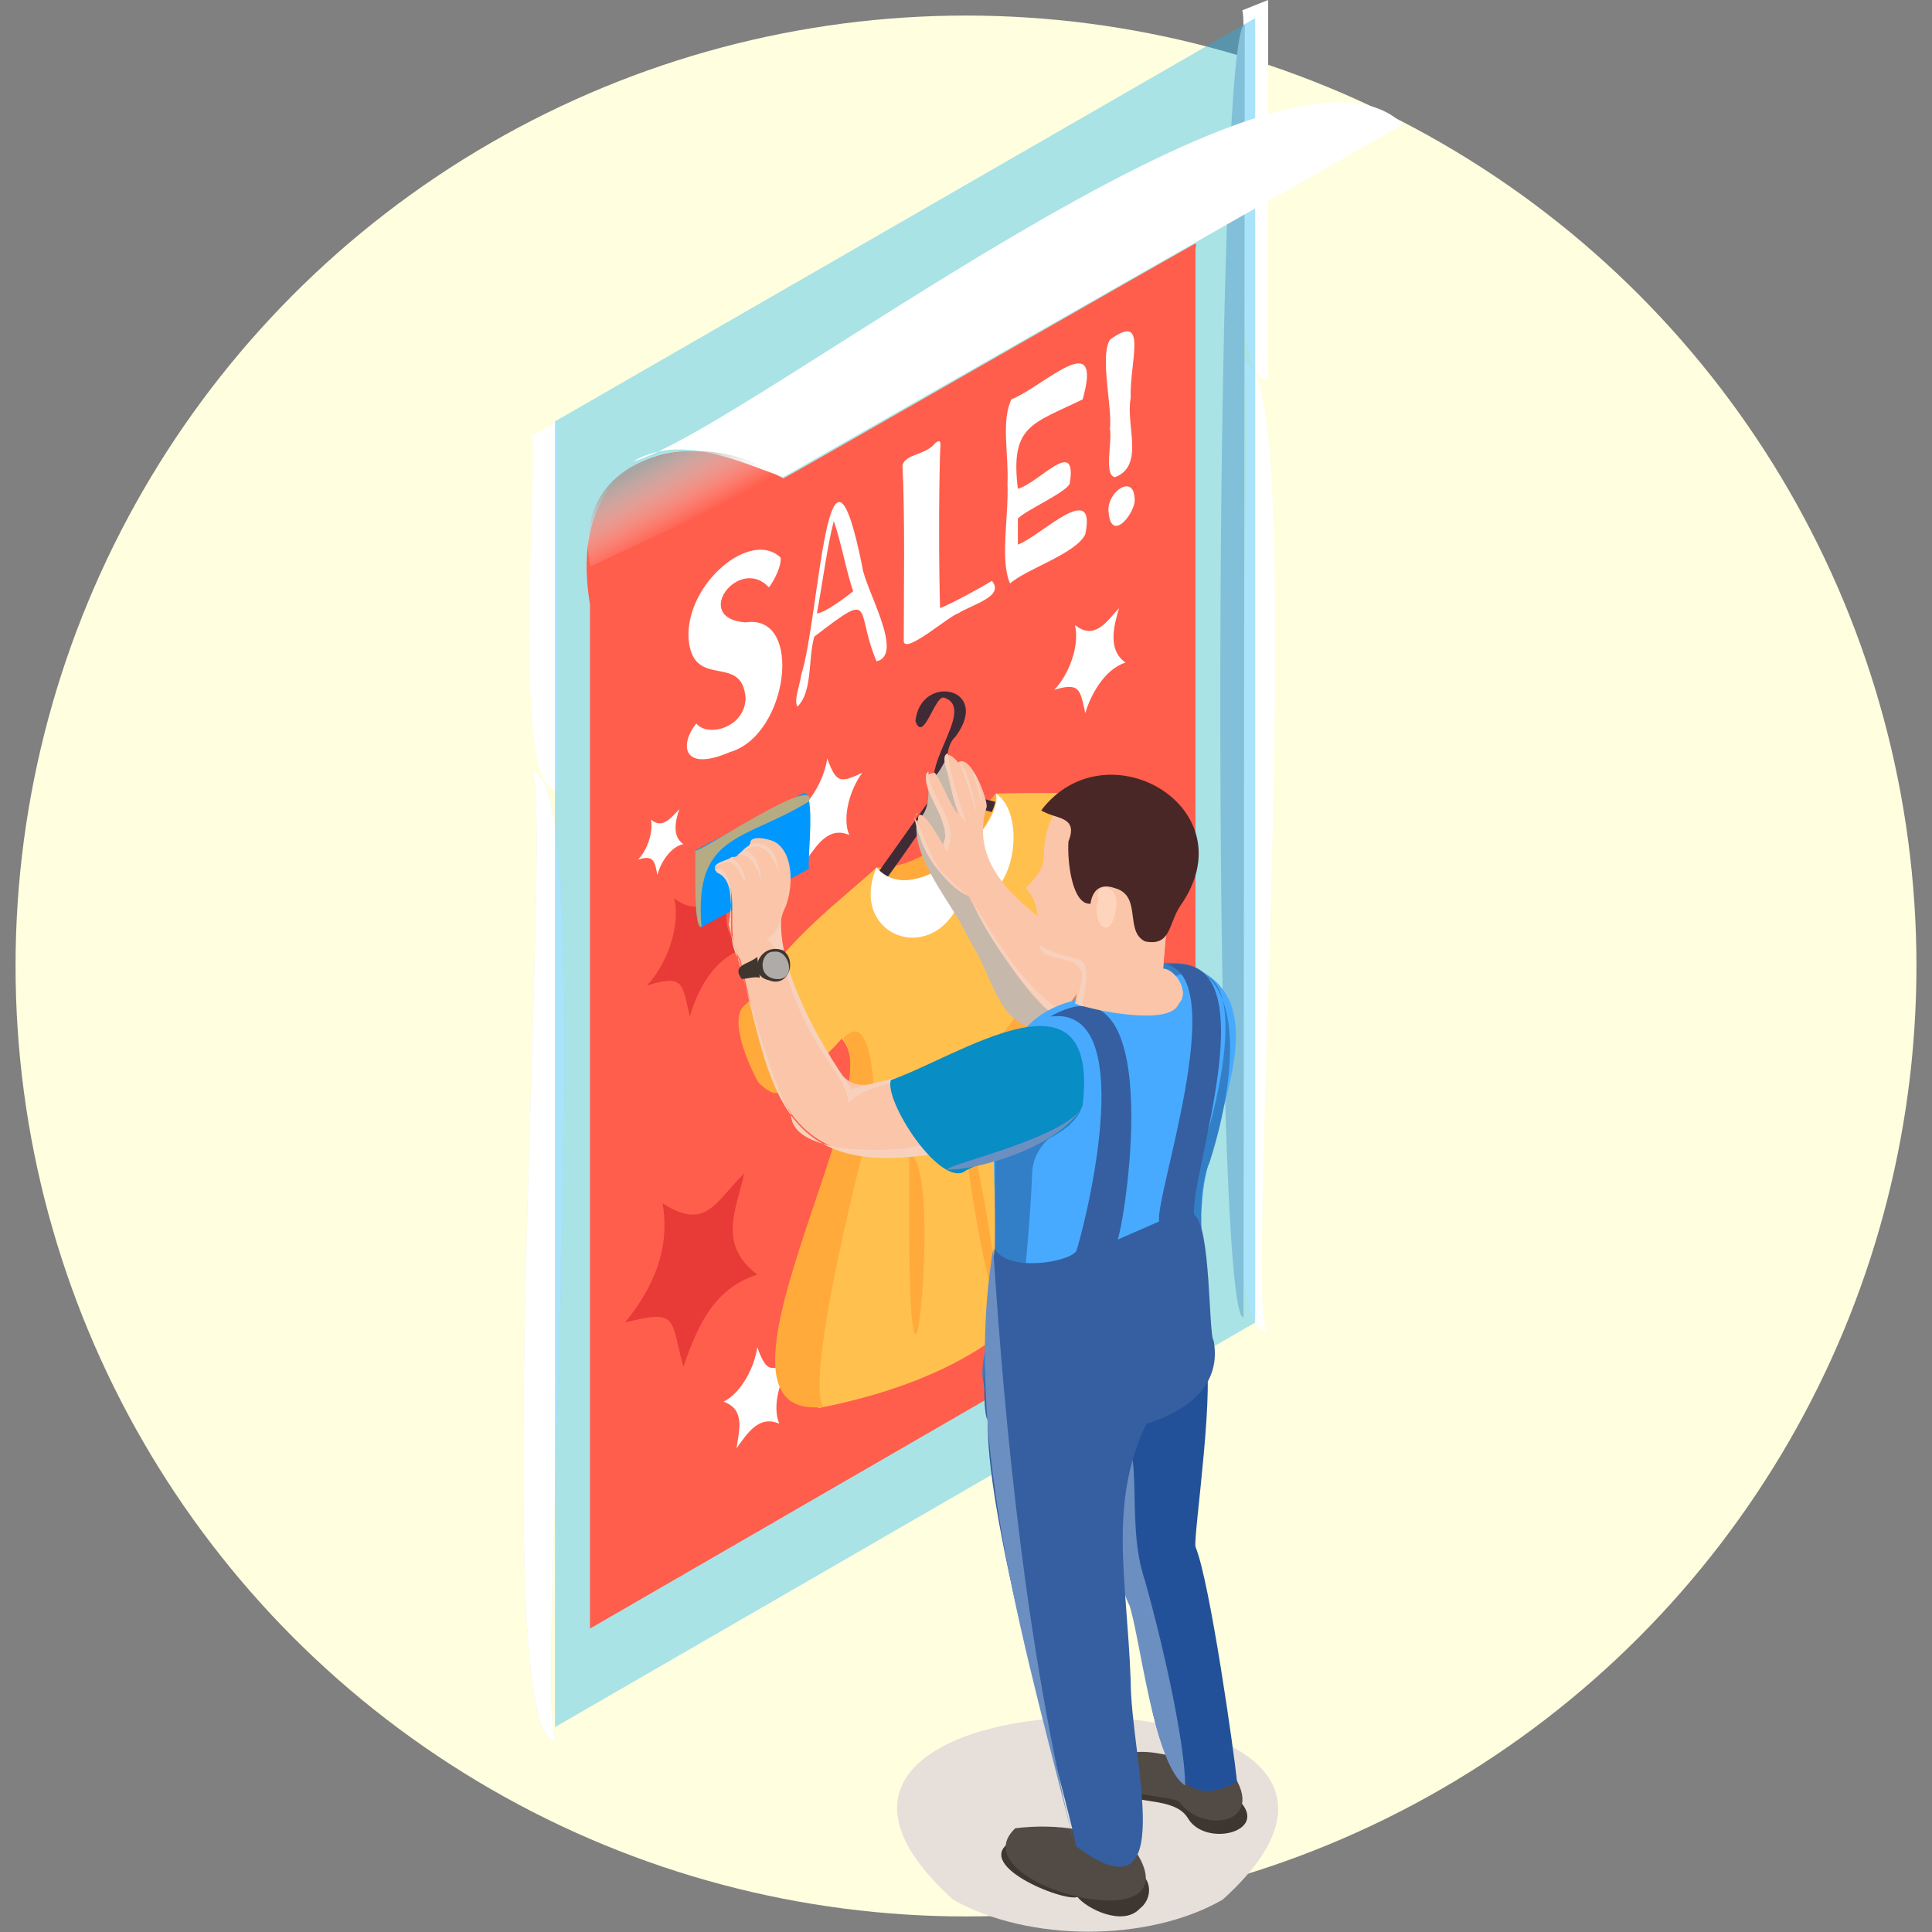 <?xml version="1.0" encoding="utf-8"?>
<!-- Generator: Adobe Illustrator 28.7.1, SVG Export Plug-In . SVG Version: 9.03 Build 54978)  -->
<svg version="1.0" id="レイヤー_1" xmlns="http://www.w3.org/2000/svg" xmlns:xlink="http://www.w3.org/1999/xlink" x="0px"
	 y="0px" viewBox="0 0 149 149" style="enable-background:new 0 0 149 149;" xml:space="preserve">
<rect x="0" y="0" width="149" height="149" fill="#808080" stroke="none"/>
<style type="text/css">
	.st0{fill:#FFFFDF;}
	.st1{enable-background:new    ;}
	.st2{fill:#FFFFFF;}
	.st3{fill:#E2E5E6;}
	.st4{fill:#BFC6C8;}
	.st5{opacity:0.38;fill:#1DB6F2;enable-background:new    ;}
	.st6{fill:#FF5E4C;}
	.st7{fill:#E83A36;}
	.st8{fill:#FFAA3B;}
	.st9{fill:#A4BAFF;}
	.st10{fill:#8DA3FF;}
	.st11{fill:#CFDEFF;}
	.st12{fill:#3F2B36;}
	.st13{fill:#FFC04E;}
	.st14{fill:url(#SVGID_1_);}
	.st15{fill:#0097FF;}
	.st16{fill:#B5AC84;}
	.st17{fill:#C7B8AC;}
	.st18{fill:#E6DFDA;}
	.st19{fill:#FAC5A8;}
	.st20{fill:#FF862A;}
	.st21{fill:#F8D1BC;}
	.st22{fill:#3E362F;}
	.st23{fill:#524B45;}
	.st24{fill:#235199;}
	.st25{fill:#6C8FC2;}
	.st26{fill:#355FA1;}
	.st27{fill:#47AAFF;}
	.st28{fill:#337FC7;}
	.st29{fill:#4A2727;}
	.st30{fill:#AEABA8;}
	.st31{fill:#088DC4;}
	.st32{fill:#FFD4BD;}
</style>
<circle class="st0" cx="74.5" cy="74.5" r="73.3"/>
<g>
	<g id="_x31__00000091703084770193924870000009366986620699055780_">
		<g>
			<g>
				<g class="st1">
					<g>
						<path class="st2" d="M97.7,102.6c-5.5,1.1-0.1-73.3-1.9-74.6C101.3,26.9,95.9,101.4,97.7,102.6z"/>
					</g>
					<g>
						<path class="st2" d="M97.8,29.2c-3.7,1.2-1.4-27.2-2-28.4l2-0.8V29.2z"/>
					</g>
					<g>
						<path class="st3" d="M42.9,134.2c-5.5,1.1-0.1-73.3-1.9-74.6C46.5,58.6,41.1,133,42.9,134.2z"/>
					</g>
				</g>
			</g>
		</g>
	</g>
	<g>
		<path class="st4" d="M95.9,101.6c-2.5,0.2-2.3-99.8,0.1-99.7L95.9,101.6z"/>
	</g>
	<g>
		<path class="st2" d="M42.9,134.2c-5.5,1.1-0.1-73.3-1.9-74.6C46.5,58.6,41.1,133,42.9,134.2z"/>
	</g>
	<g>
		<path class="st2" d="M43,60.8c-3.7,1.1-1.4-26-2-27.2l2-1.1V60.8z"/>
	</g>
	<polygon class="st5" points="96.8,1.4 96.8,102 42.8,133.2 42.8,32.5 	"/>
	<g>
		<g>
			<path class="st6" d="M45.5,46.6c-1.8-10.7,6.2-14.6,14.9-9.7c0,0.1,31.8-18.2,31.8-18.1C94,20.7,45.6,45.5,45.5,46.6z"/>
		</g>
		<g>
			<path class="st2" d="M48.8,35.6c8.9-2.5,50-35.5,59.4-26C98.3,15.2,70.6,31,60.4,36.8C57,35.6,52.5,33.4,48.8,35.6z"/>
			<g>
				<polygon class="st6" points="45.5,125.6 92.2,98.6 92.2,18.8 45.5,45.7 				"/>
				<g>
					<path class="st2" d="M60.2,43c0.1,0.6-0.5,1.8-0.9,2.3c-2.3-2.5-6,2.4-1.8,2.7c4.5-0.7,3.3,8.7-1.2,10
						c-3.7,1.6-3.9-0.6-2.6-2.2c0.9,1.1,3.8,0.3,3.8-2c-0.3-3.5-4.1-0.5-4.4-4.6C52.9,45,57.9,40.8,60.2,43z"/>
					<path class="st2" d="M61.8,52c1.4-4.3,2-21.7,4.7-8.3c0.2,1.7,3.3,6.8,1.1,7.3c-1.7-4,0-5.6-4.8-1.9c-0.5,1.7-0.1,4.2-1.3,5.4
						C61.2,54,61.7,52.8,61.8,52z M65.8,45.6c-0.5-1.4-1-4.1-1.5-5.4c-0.5,1.9-0.9,5-1.3,7.1C63.6,47.3,65.3,46,65.8,45.6z"/>
					<path class="st2" d="M76.5,44.8c1,1.2-1.5,1.8-2.6,2.5c-0.7,0.2-4,3.1-4.2,2.2c0-3.8,0.1-9.8-0.1-13.6c0.2-0.9,1.8-0.8,2.5-1.7
						c0.6-0.5,0.4,0.2,0.4,0.7c-0.1,3.6-0.1,8.5,0,12C73.5,46.5,75.5,45.4,76.5,44.8z"/>
					<path class="st2" d="M77.7,37.3c0.1-2.3-0.5-4.8,0.3-6.5c2.5-1,7.1-5.7,5.5,0c-3.9,1.9-5.6,2-5,6.9c1.7-0.5,4.6-4.1,4-0.4
						c-0.3,0.7-3.5,2.1-4,2.7v2c1.7-0.6,6.1-5.1,5.2-0.8c-0.7,1.5-4.6,2.7-5.8,3.8C77.1,43.2,77.8,39.9,77.7,37.3z"/>
					<path class="st2" d="M85.6,26.2c3-2.2,1.5,1.7,1.6,4.5c-0.4,2.1,1.1,5.2-1.2,6.1c-0.9-0.1-0.2-2.8-0.4-3.7
						C85.8,31.4,84.8,27.5,85.6,26.2z M87.5,38.4c0.2,1-1.8,3.6-2,1.1C85.3,38,87.4,36.5,87.5,38.4z"/>
				</g>
				<path class="st2" d="M58.4,103.9c0.7,1.9,1,1.9,2.7,1.1c-0.9,1.2-1.6,3.4-1,4.8c-1.6-0.7-2.5,0.8-3.3,1.9c0.2-1.4,0.7-3-1-3.6
					C57.2,107.4,58.2,105.4,58.4,103.9z"/>
				<path class="st2" d="M63.8,58.5c0.7,1.9,1,1.9,2.7,1.1c-0.9,1.2-1.6,3.4-1,4.8c-1.6-0.7-2.5,0.8-3.3,1.9c0.2-1.4,0.7-3-1-3.6
					C62.6,62,63.6,59.9,63.8,58.5z"/>
				<path class="st7" d="M84,73.8c1.5,3.6,1.4,3.4,4.9,1.9c-1.7,2.6-2.9,5.6-1.9,8.7c-3.4-1.2-4.2,1.3-6,3.5c0.3-2.9,1.5-5-1.9-6.6
					C82.1,79.8,83.4,76.8,84,73.8z"/>
				<path class="st7" d="M52.7,105.4c-1-3.6-0.3-4.5-4.5-3.4c2.2-2.7,3.5-5.7,2.9-9.2c3.4,2.2,4.1-0.2,6.3-2.3c-0.7,3-2,5.5,1,7.8
					C55,99.4,53.8,102.3,52.7,105.4z"/>
				<path class="st2" d="M83.5,99.3c-0.4-1.8-0.4-2.4-2.4-1.8c1.1-1.1,2-3.4,1.6-5c1.5,1.2,2.4-0.2,3.4-1.3
					c-0.4,1.4-0.9,3.2,0.5,4.2C85,95.8,83.9,97.9,83.5,99.3z"/>
				<path class="st2" d="M83.7,55c-0.4-1.8-0.4-2.4-2.4-1.8c1.1-1.1,2-3.4,1.6-5c1.5,1.2,2.4-0.2,3.4-1.3c-0.4,1.4-0.9,3.2,0.5,4.2
					C85.2,51.6,84.1,53.6,83.7,55z"/>
				<path class="st2" d="M50.7,67.5c-0.2-1.1-0.3-1.6-1.5-1.2c0.7-0.7,1.2-2.1,1-3.1c0.9,0.8,1.6-0.2,2.2-0.8
					c-0.3,0.8-0.6,2.1,0.3,2.7C51.7,65.3,50.9,66.6,50.7,67.5z"/>
				<path class="st7" d="M53.2,78.4c-0.6-2.5-0.4-3.3-3.3-2.4c1.5-1.6,2.6-4.5,2.1-6.7c2.3,1.6,3-0.2,4.6-1.7
					c-0.5,2-1.3,4.2,0.7,5.6C55.1,73.9,53.8,76.3,53.2,78.4z"/>
				<g>
					<path class="st8" d="M67.6,66.9c3.6,0.2,7.5-3.7,9.2-5.7C80.7,66.5,70.2,75.7,67.6,66.9z"/>
					<g>
						<g>
							<path class="st9" d="M83.8,64L62.9,76.1C60.2,73.3,83,62.9,83.8,61.7V64z"/>
							<path class="st10" d="M62.9,73.7l-0.7-0.5c0.1,0.7-0.3,2.7,0.7,2.8V73.7z"/>
							<path class="st11" d="M83.8,61.7c-0.5-1.9-21.1,11.9-21.7,11.6C62.6,75.2,83.2,61.4,83.8,61.7z"/>
						</g>
						<g>
							<path class="st12" d="M63.8,72.8l8.6-12.1l8.4,2.2c-0.4,1.3-7.3-1.3-8.1-1.3C71.9,62.6,65.2,72.9,63.8,72.8z"/>
						</g>
						<g>
							<path class="st12" d="M72.6,61.5c-2.3-1.9,2.9-6.8,0.2-7.7c-0.7-0.2-1.6,3.6-2.2,1.8c0.4-3.7,5.9-2.6,3.1,1.2
								C72.4,58,73.6,60.6,72.6,61.5z"/>
						</g>
					</g>
					<g>
						<path class="st13" d="M60,84.2c-7.5-6,4-13.9,7.6-17.3c3.3,5,9.7-4,9.2-5.7c0,0,3.8-0.1,6.2,0c1.9,0.1,4.4,1.2,4.4,1.2
							c0.1,3.6-1.3,8.3-7,8.3l-1.6,6.6c10.1,16.4,2.7,27.7-15.7,31.3c-3.9-6.3,5.2-25,1.8-28.5C65,80.1,61.8,83.5,60,84.2z"/>
						<path class="st8" d="M79.8,79.3c1,2.2-12.3,9.6-14.3,8.2c0.4-5.5,8.3-1,13.4-10.1L79.8,79.3z"/>
						<path class="st8" d="M57.6,77.4c-1.6,0.9,0.2,4.9,0.9,6.1C62.6,87.4,58.5,75.7,57.6,77.4z"/>
						<path class="st8" d="M65,80.1c2.4-2.6,2.4,4.8,2.5,5.4c-0.8,2.2-5.5,20.8-4,23C52.9,109.7,68.7,84.2,65,80.1z"/>
						<path class="st8" d="M70.1,89c0.1-0.1-0.2,13.4,0.5,13.9C71.1,103.2,72.1,89.4,70.1,89z"/>
						<path class="st8" d="M74.5,86.7C74,87,76,99.5,76.9,100.5C77.5,101.4,75,86.4,74.5,86.7z"/>
						<path class="st8" d="M77.5,84.6c-0.4,0.2,5.2,9.5,5,9.5c0,0-0.7-3.4-2.5-6.6S77.5,84.6,77.5,84.6z"/>
						<path class="st2" d="M67.6,66.9c-2.2,5.2,4.2,7.7,6.4,2.7c4.2,0.8,5.4-6.7,2.8-8.4C77.5,63.6,70.6,70.4,67.6,66.9z"/>
					</g>
				</g>
			</g>
			
				<linearGradient id="SVGID_1_" gradientUnits="userSpaceOnUse" x1="52.949" y1="109.333" x2="50.209" y2="114.403" gradientTransform="matrix(1 0 0 -1 0 150)">
				<stop  offset="3.900720e-02" style="stop-color:#FFFFFF;stop-opacity:0"/>
				<stop  offset="1" style="stop-color:#A9A5A2"/>
			</linearGradient>
			<path class="st14" d="M45.5,43.7l14.6-6.8C55.6,33,43.9,34.1,45.5,43.7z"/>
		</g>
	</g>
	<g>
		<g>
			<path class="st15" d="M61.9,61.2l-8.3,4.4c0.1,0.3-0.2,6,0.5,5.9l8.3-4.5C62.2,66.8,63,60.7,61.9,61.2z"/>
			<path class="st16" d="M62.4,61.8c-5,3.1-8.9,2.4-8.3,9.7c-0.7,0.1-0.4-5.6-0.5-5.9C54,65.8,63,59.6,62.4,61.8z"/>
		</g>
		<g>
			<path class="st17" d="M71.4,59.7c0.3,1.1,0.4,2.9-0.7,3.6c-0.4,3,2.8,6.4,3.9,8.9c2.8,4.5,1.9,7.4,8.2,7.7c-1.2-2.9-5.1-9-7-11.6
				c-0.6-2.3-2-7.6-2.7-9.9C72.7,58.8,72.1,60.7,71.4,59.7z"/>
			<g>
				<path class="st18" d="M94.3,146.5c-5.7,3.3-15,3.3-20.8,0C52.7,127.7,115,127.8,94.3,146.5z"/>
				<g>
					<path class="st19" d="M85.1,79.5c-1.1,1.1-2.7,0.2-2.4-0.7c-2.5,0.3-7.1-7.9-8-9.7c-3.6-1.3-5.6-10.4-2-4
						c1.2-1.3-2.8-5.4-0.6-5.5c0.7,1,1.1,2.4,1.8,3.2c-0.2-0.8-2-6.3,0-4c0.9-0.7,2.2,2.6,2.2,3.4C73.2,71.6,93,74.3,85.1,79.5z"/>
					<path class="st20" d="M84.4,75.4c0,0-1.6,1.1-2.1,2.5C82.3,82.7,88.4,78.1,84.4,75.4z"/>
					<path class="st19" d="M70.8,62.7c-0.1,0.1-0.1,0.1-0.2,0.2C70.6,62.8,70.7,62.7,70.8,62.7z"/>
					<path class="st21" d="M71.8,61.4c-0.1-0.4-0.7-1.6-0.2-1.9c0.1,2.2,2.6,3.9,1.4,6.2c-0.2-0.4-0.3-0.6-0.1-1.1
						C72.9,63.5,72.3,62.4,71.8,61.4z"/>
					<path class="st21" d="M73.3,60.4c0-0.4-0.9-2.1-0.2-2.3c0.2,1.7,0.9,3.8,1.4,5.3C73.8,62.9,73.4,61.2,73.3,60.4z"/>
					<path class="st21" d="M74,58.8c0.4-0.1,1.3,3.2,1.3,3.9C75.1,61.8,74.3,59.7,74,58.8z"/>
					<path class="st21" d="M72.7,67.3l1.9,1.8c-2.6-1.8-3.5-3.5-4.1-6.1C71.2,64.1,71.8,66.4,72.7,67.3z"/>
					<path class="st21" d="M75.7,61.4v1.2c0.1-0.7-0.5-2.4-0.7-3C75.3,59.4,75.7,61.4,75.7,61.4z"/>
					<path class="st21" d="M85.1,79.5c-1.1,1.2-2.7,0.2-2.4-0.7c-1.9,0.5-7.2-7.5-7.6-9.1C77.5,73.5,80,78.1,85.1,79.5z"/>
					<path class="st22" d="M95.6,138.9c2.3,2.4-2.7,3.6-4,1.3c-1.3-2.1-6-0.5-5.9-3.3C87.7,136.8,93.6,138.4,95.6,138.9z"/>
					<path class="st23" d="M95,136.7c2.8,4-2.3,4.8-4.1,2.2c-1.4-0.5-4.7-0.3-5.2-2.1C86.3,133.1,93.1,136.6,95,136.7z"/>
					<path class="st24" d="M95.4,137.4c-7,4.1-6.7-10.3-8.2-13.6c-2.2-5.7-4-18.8,5.6-19.5c1.1,1.6-0.8,14.3-0.6,15
						C93.3,121.9,95.2,135.3,95.4,137.4z"/>
					<path class="st25" d="M91.4,137.7c-2.4-1.5-3.5-11.6-4.3-13.9c-1.2-2.3-2.1-9.8-1.5-13.8c3.1,0.7,1,6.9,2.7,11.9
						C89.9,127.6,91.4,134.7,91.4,137.7z"/>
					<path class="st22" d="M78.2,141.9c-3.6,1.8,3.8,4.8,4.9,4.4c0.7,0.9,3.5,2.3,4.8,0.9c0.9-0.7,0.9-1.9,0.3-2.5
						C86.7,145,79.7,142.4,78.2,141.9z"/>
					<path class="st23" d="M87.6,142.8c4.7,7.3-13.9,2.5-9.3-1.8C81.5,140.6,85,141.1,87.6,142.8z"/>
					<path class="st26" d="M88.6,109.4c-3.2,6.4-1.7,12.1-1.4,20.2c0,6.1,3.9,18.8-4.2,12.8c-1-5.2-9.9-34.3-5.7-36.1
						C82.4,105.1,87.4,100.4,88.6,109.4z"/>
					<path class="st19" d="M75.7,88.5c-15,2.8-15.8-2.4-18.6-14.5c-1.4-1.9,0.3-5.9-1.7-6.7c-0.7-0.8,0.9-0.9,1.1-1.2
						c0.6,0,0.9-0.7,1.4-0.9c-0.3-0.9,1.4-0.5,1.8-0.3c1.5,0.8,1.5,3.4,0.9,5c-1.3,2.5,0.4,5.5,1.8,8.7c3.3,6.5,3,5.3,8.6,4.2
						C71.8,83.6,75.6,88.4,75.7,88.5z"/>
					<path class="st27" d="M93.3,105.8c-2.8,4.6-15.4,6.2-17.5,1c0-0.3,0.7-6.1,0.8-8.2c1-6.5-2.7-19.1,6.1-21.4
						c2.2-2.4,4.5-3.2,8.8-2.8c7.7,2.6,1.4,12.6,1.2,18.5C92,97.4,94,102.3,93.3,105.8z"/>
					<path class="st28" d="M93.3,105.8c-0.1,0.2-0.4,0.6-0.8,1.1c-0.5-4.4-0.8-9.5-1.6-13.3c0,0,2.1-5.6,2.3-6.5
						c0.7-2.3,3.9-15-3.3-11.5c-0.2,0.1-4.7,1.9-5.9,0.6c12.3-6.5,12.1,4.6,9.3,13.4C91.6,93.3,93.8,102.2,93.3,105.8z"/>
					<path class="st28" d="M79.6,90.5c-0.3,7.1-1.1,12-1.9,18.4c-3.9-2-0.6-5.8-1.1-10.3c0.4-4.5-0.3-10.3,0.7-15.5
						c1.6-0.8,3.2-0.6,5.2,3.7C82.5,86.8,79.7,87.8,79.6,90.5z"/>
					<path class="st26" d="M93.6,103.4c1.4,7.6-13.3,8.5-17.5,6c-0.6-2.1,0.4-11,0.6-13.1c1,1.8,5.6,1.1,6.3,0.2
						c0.3-0.7,5.3-19.1-2-18.1c8.9-5.1,5.9,15.1,5.2,17.2l3.2-1.4C89,92.5,94.9,75.6,90,74.4c8.2-1.3,1.7,16.3,2.1,19.3
						C93.4,94.5,93.2,103,93.6,103.4z"/>
					<path class="st25" d="M82.9,142.4c-3.5-14.2-8.8-31.2-6.3-46.1C77.5,110.3,79.2,127.6,82.9,142.4z"/>
					<path class="st19" d="M90.9,77.4c-0.6,1.8-6.7,0.5-8,0c0.2-0.7,0.3-2.4,0.3-3.2c-5.5-0.3-1.7-3.2-4.1-5.7
						c0.7-0.8,1.5-1.4,1.4-2.8c0.5-7,6.6-4.2,9.7,0.3c0.2,1.5-0.4,7.1-0.5,8.7C90.6,74.7,91.8,76.5,90.9,77.4z"/>
					<path class="st21" d="M83.5,77.4l0.1,0.2c-1,0-0.3-1-0.3-1.5c1-2.9-3.2-1.6-3.1-3.2C83.1,74.7,84.4,72.6,83.5,77.4z"/>
					<path class="st19" d="M90.9,77.4c0,0.1-0.1,0.1-0.1,0.2c0.5-2-1.4-2-2.2-3.4c1-1.1-1.4-9.7,1.6-8.1c0.2,1.5-0.4,7.1-0.5,8.7
						C90.6,74.7,91.8,76.5,90.9,77.4z"/>
					<path class="st21" d="M73.5,88.7c-13.7,2.9-14-5-16.5-14.7c-1.4-1.9,0.3-5.9-1.7-6.7c-0.7-0.8,0.9-0.9,1.1-1.2
						c0.6,0,0.9-0.7,1.4-0.9c0,0,0,0,0-0.1l0,0c1.6-0.3,2.1,0.8,2.3,2.3c-0.4-1.2-1.2-2.8-2.7-1.8c0.9,0,1.3,1.6,1.3,2.3
						c-0.3-1-1-2.6-2.3-1.7c0.6,0.1,1.1,1.3,1.1,1.8c-0.3-0.3-0.8-1.7-1.4-1.5c-0.2-0.1-1.6,0.6-0.5,0.5c1.1,0.9,0.8,2.9,0.6,4.3
						c0.5,1.8,3.3,12.6,4.8,14.6c0,3,6.7,2.9,8,2.7C69.6,88.8,73.9,87.4,73.5,88.7z"/>
					<path class="st21" d="M71.2,82.9c-1.5,0.5-4.6,0.8-5.8,2.2c0.1-1.5-1.9-3.3-3.4-6.5c-1.6-3.3-1.5-5.1-2.9-6.2
						c1.4-0.5,1.1-3,1.9-4.1c-2.7,4.2,2.4,12.5,4.7,15.7C66.4,83.8,70.7,82.6,71.2,82.9z"/>
					<path class="st29" d="M84.1,69.7c-1.4,0.1-1.8-3.2-1.7-4.8c0.8-2-1-1.7-2.1-2.4c5-6.6,16.1-0.2,10.7,7.4
						c-0.9,1.4-0.7,3.1-2.7,2.7c-1.6-0.8-0.2-3.5-2.3-4.1C84.6,68,84.2,69,84.1,69.7z"/>
					<path class="st22" d="M60.4,73.3c-1.8-0.7-2.9,1.9-1.1,2.3C60.8,76.2,61.5,74.1,60.4,73.3z"/>
					<path class="st22" d="M57.2,75.5c-0.8-1.1,0.5-1.1,1.2-1.7l0.2,1.6C58.1,75.3,57.6,75.5,57.2,75.5z"/>
					<path class="st30" d="M59.7,73.4c-1-0.1-1.4,1.9,0.1,2.1C61.5,75.7,60.9,73.2,59.7,73.4z"/>
					<path class="st31" d="M83.5,85.2c-0.9,3.2-7.5,4-9.2,5.2c-2,0.9-6.1-5.5-5.6-7.1C73.9,81.5,84.8,73.9,83.5,85.2z"/>
					<path class="st32" d="M84.7,69.4c-0.3-1.5,1.6-1.2,1.4,0.5C85.7,73,84.1,71.1,84.7,69.4z"/>
					<path class="st25" d="M83.5,85.2c-1.4,3.1-8.1,5.1-10.5,5C73.4,89.7,82.7,87.6,83.5,85.2z"/>
				</g>
			</g>
		</g>
	</g>
</g>
</svg>
